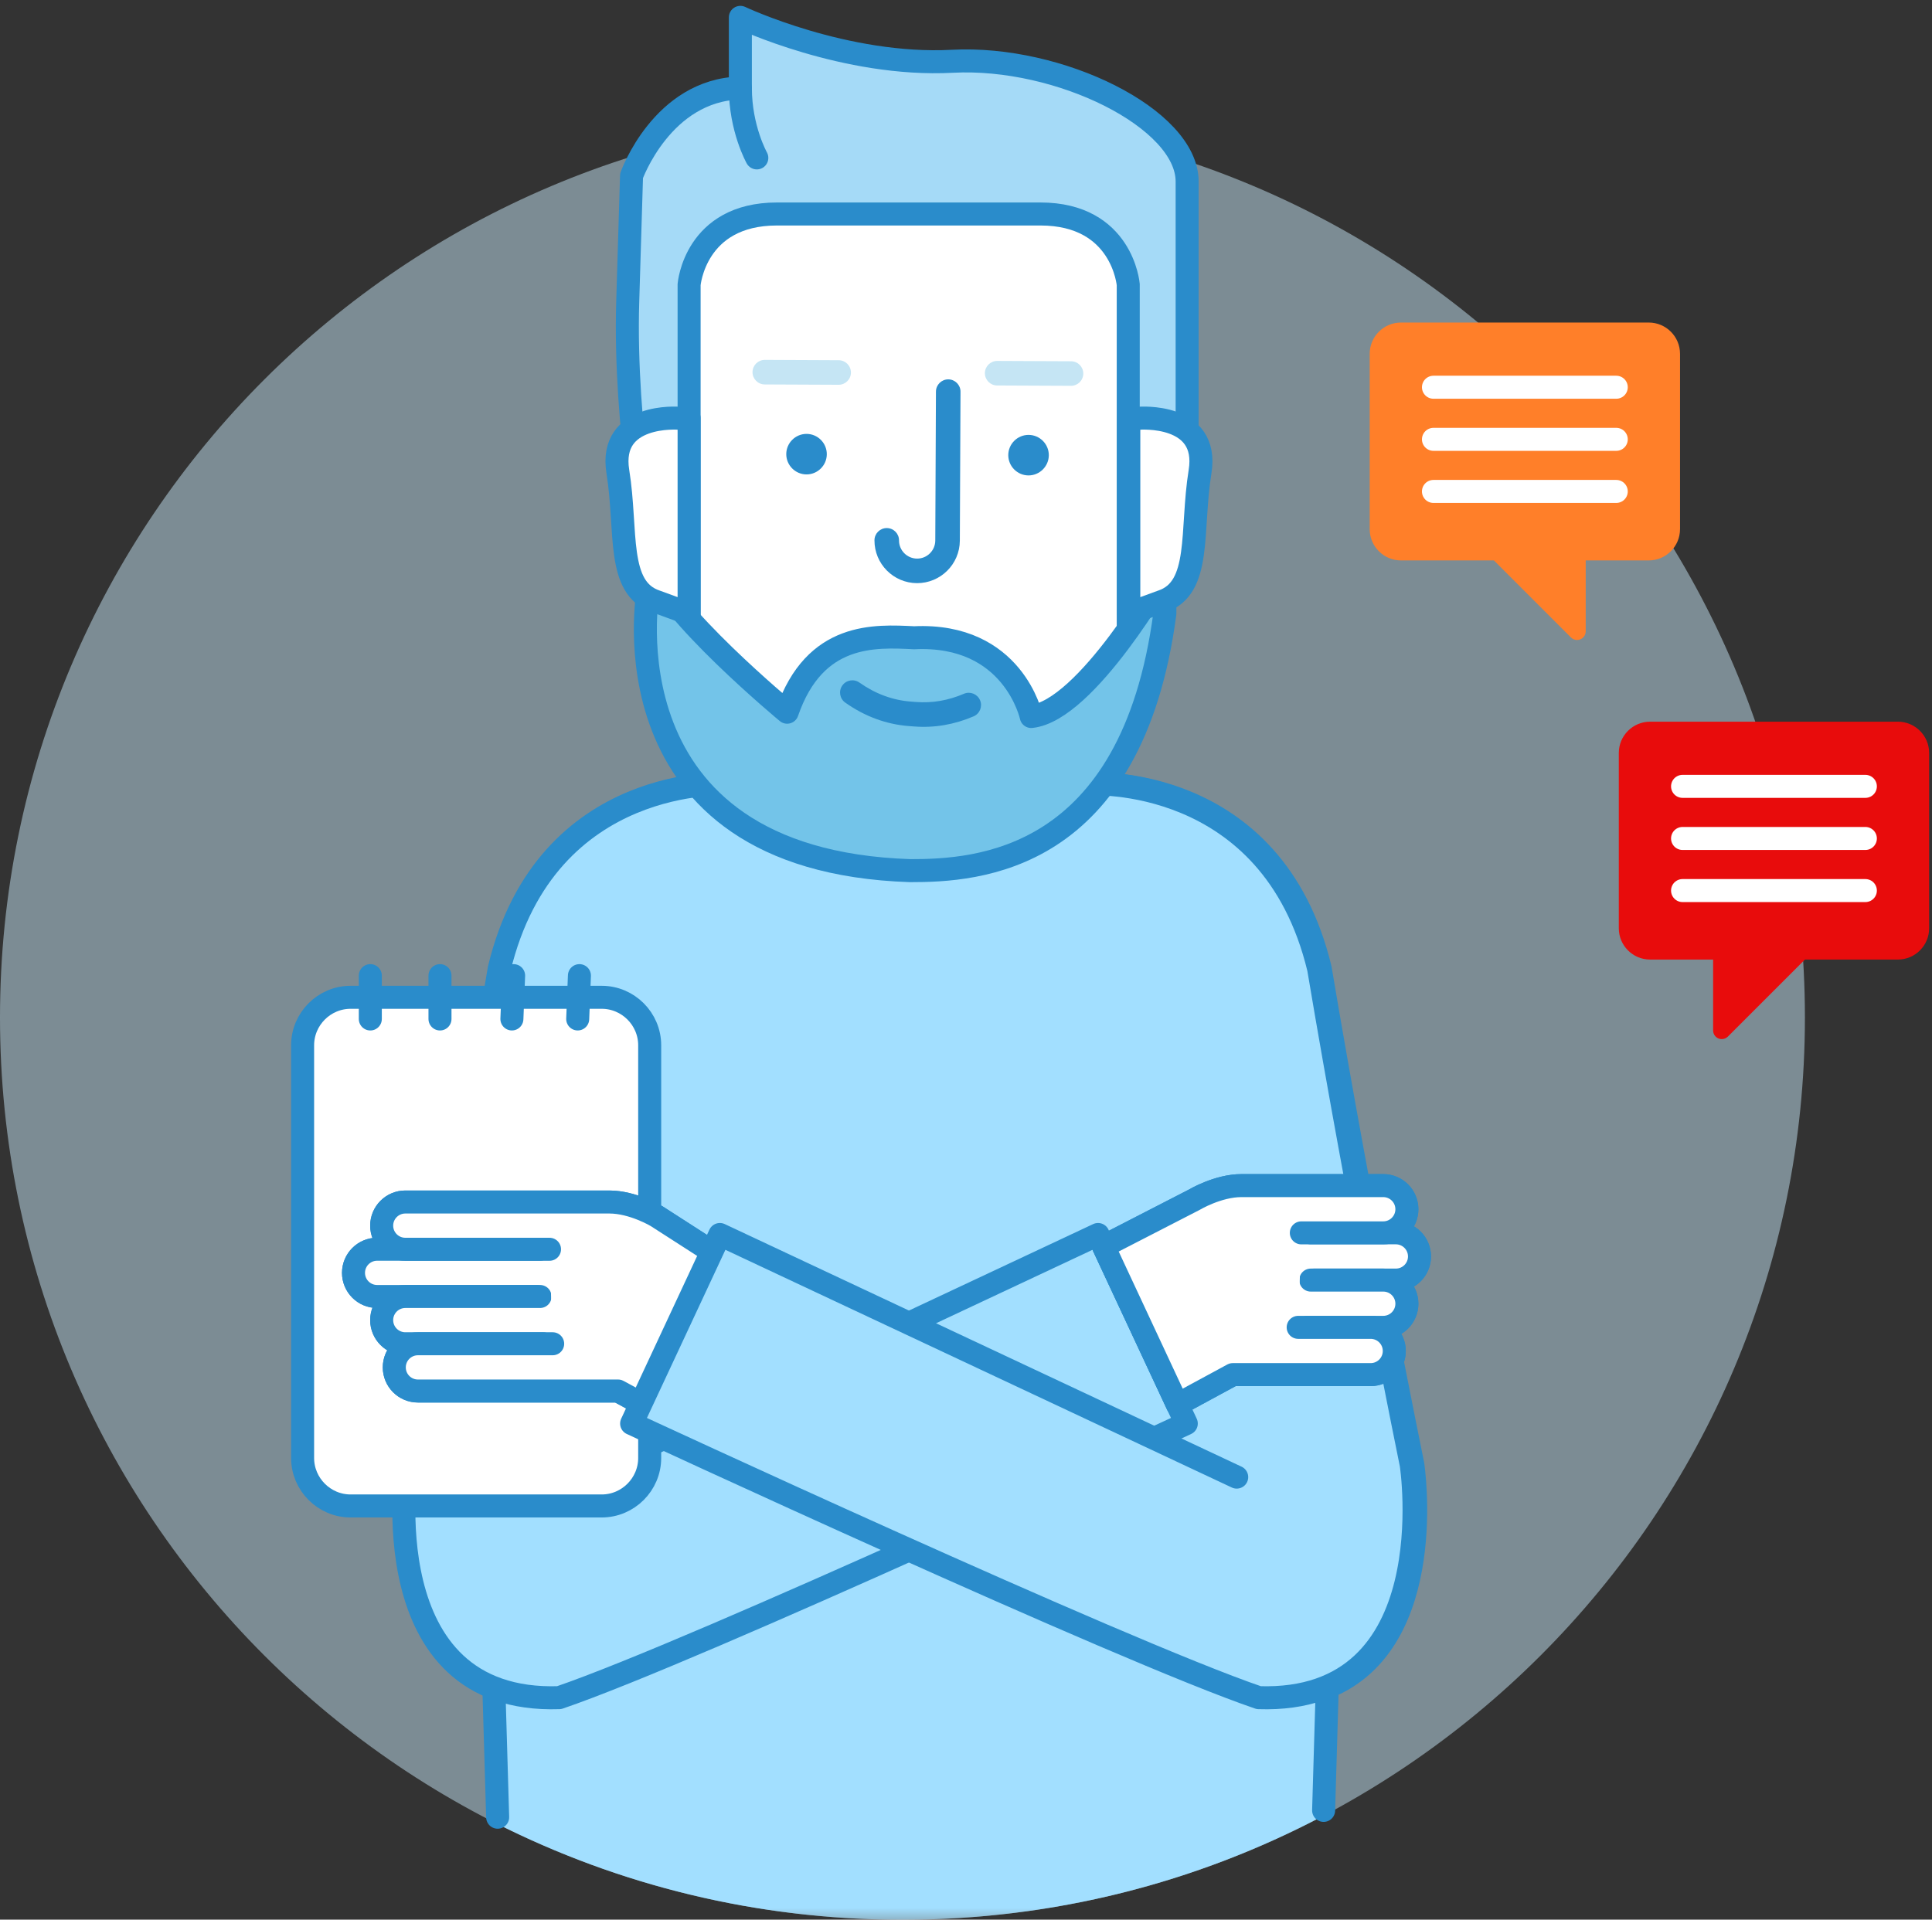<?xml version="1.0" encoding="UTF-8"?>
<svg width="162px" height="161px" viewBox="0 0 162 161" version="1.1" xmlns="http://www.w3.org/2000/svg" xmlns:xlink="http://www.w3.org/1999/xlink">
    <rect x="0" y="0" width="162" height="161" fill="#333333" stroke="none"/>
    <!-- Generator: Sketch 63.1 (92452) - https://sketch.com -->
    <title>Group 136 Copy</title>
    <desc>Created with Sketch.</desc>
    <defs>
        <polygon id="path-1" points="0.343 0.206 85.052 0.206 85.052 95.479 0.343 95.479"></polygon>
    </defs>
    <g id="Page-1" stroke="none" stroke-width="1" fill="none" fill-rule="evenodd">
        <g id="IR35-NEW" transform="translate(-727, -3527)">
            <g id="Group-3" transform="translate(175, 3356)">
                <g id="Group-136-Copy" transform="translate(552, 172)">
                    <path d="M151.344,84.336 C151.344,126.129 117.465,160.008 75.672,160.008 C33.879,160.008 0,126.129 0,84.336 C0,42.543 33.879,8.664 75.672,8.664 C117.465,8.664 151.344,42.543 151.344,84.336" id="Fill-1" fill="#C6E6F6" opacity="0.5"></path>
                    <g id="Group-7" transform="translate(33.519, 64.529)">
                        <mask id="mask-2" fill="white">
                            <use xlink:href="#path-1"></use>
                        </mask>
                        <g id="Clip-6"></g>
                        <path d="M84.812,57.297 C84.812,57.297 80.486,36.157 77.051,15.713 C73.087,-0.766 57.76,0.218 57.76,0.218 L42.698,0.218 L27.635,0.218 C27.635,0.218 12.308,-0.766 8.344,15.713 C4.909,36.157 0.583,57.297 0.583,57.297 C0.583,57.297 -1.689,72.148 7.756,75.972 L8.076,87.386 C18.318,92.56 29.894,95.479 42.153,95.479 C54.855,95.479 66.823,92.345 77.335,86.814 L77.639,75.972 C87.085,72.148 84.812,57.297 84.812,57.297" id="Fill-5" fill="#A2DFFF" mask="url(#mask-2)"></path>
                    </g>
                    <g id="Group-11" transform="translate(33.519, 64.529)">
                        <path d="M77.468,86.306 L77.772,75.972 C87.218,72.148 84.946,57.297 84.946,57.297 C84.946,57.297 80.62,36.157 77.184,15.713 C73.221,-0.766 57.893,0.218 57.893,0.218 L42.831,0.218 L27.768,0.218 C27.768,0.218 12.441,-0.766 8.478,15.713 C5.042,36.157 0.717,57.297 0.717,57.297 C0.717,57.297 -1.556,72.148 7.89,75.972 L8.21,86.878" id="Fill-8" fill="#A2DFFF"></path>
                        <path d="M77.468,86.306 L77.772,75.972 C87.218,72.148 84.946,57.297 84.946,57.297 C84.946,57.297 80.62,36.157 77.184,15.713 C73.221,-0.766 57.893,0.218 57.893,0.218 L42.831,0.218 L27.768,0.218 C27.768,0.218 12.441,-0.766 8.478,15.713 C5.042,36.157 0.717,57.297 0.717,57.297 C0.717,57.297 -1.556,72.148 7.89,75.972 L8.21,86.878" id="Stroke-10" stroke="#2A8CCB" stroke-width="1.93" stroke-linecap="round" stroke-linejoin="round"></path>
                    </g>
                    <g id="Group-15" transform="translate(33.519, 64.529)">
                        <path d="M42.698,0.218 L27.635,0.218 C27.635,0.218 12.308,-0.766 8.344,15.713 C4.909,36.157 0.583,57.297 0.583,57.297 C0.583,57.297 -2.491,77.381 13.365,76.852 C24.992,72.888 65.952,53.862 65.952,53.862 L58.553,38.007 L15.215,58.354" id="Fill-12" fill="#A2DFFF"></path>
                        <path d="M42.698,0.218 L27.635,0.218 C27.635,0.218 12.308,-0.766 8.344,15.713 C4.909,36.157 0.583,57.297 0.583,57.297 C0.583,57.297 -2.491,77.381 13.365,76.852 C24.992,72.888 65.952,53.862 65.952,53.862 L58.553,38.007 L15.215,58.354" id="Stroke-14" stroke="#2A8CCB" stroke-width="1.93" stroke-linecap="round" stroke-linejoin="round"></path>
                    </g>
                    <path d="M50.452,125.303 L29.399,125.303 C27.185,125.303 25.374,123.491 25.374,121.278 L25.374,86.667 C25.374,84.453 27.185,82.642 29.399,82.642 L50.452,82.642 C52.666,82.642 54.477,84.453 54.477,86.667 L54.477,121.278 C54.477,123.491 52.666,125.303 50.452,125.303" id="Fill-16" fill="#FFFFFF"></path>
                    <path d="M50.452,125.303 L29.399,125.303 C27.185,125.303 25.374,123.491 25.374,121.278 L25.374,86.667 C25.374,84.453 27.185,82.642 29.399,82.642 L50.452,82.642 C52.666,82.642 54.477,84.453 54.477,86.667 L54.477,121.278 C54.477,123.491 52.666,125.303 50.452,125.303 Z" id="Stroke-18" stroke="#2A8CCB" stroke-width="1.93" stroke-linecap="round" stroke-linejoin="round"></path>
                    <line x1="31.051" y1="80.825" x2="31.051" y2="84.459" id="Stroke-20" stroke="#2A8CCB" stroke-width="1.93" stroke-linecap="round" stroke-linejoin="round"></line>
                    <line x1="36.893" y1="80.825" x2="36.893" y2="84.459" id="Stroke-22" stroke="#2A8CCB" stroke-width="1.93" stroke-linecap="round" stroke-linejoin="round"></line>
                    <line x1="43.067" y1="80.826" x2="42.923" y2="84.458" id="Stroke-24" stroke="#2A8CCB" stroke-width="1.93" stroke-linecap="round" stroke-linejoin="round"></line>
                    <line x1="48.585" y1="80.826" x2="48.441" y2="84.458" id="Stroke-26" stroke="#2A8CCB" stroke-width="1.93" stroke-linecap="round" stroke-linejoin="round"></line>
                    <path d="M31.623,107.735 L33.985,107.735 C32.891,107.735 32.004,108.623 32.004,109.717 C32.004,110.812 32.891,111.699 33.985,111.699 L35.042,111.699 C33.948,111.699 33.061,112.586 33.061,113.681 C33.061,114.776 33.948,115.663 35.042,115.663 L46.605,115.663 L51.824,115.663 L56.464,118.177 L67.225,108.823 L55.061,101.001 C55.061,101.001 53.08,99.811 51.098,99.811 L33.985,99.811 C32.891,99.811 32.004,100.699 32.004,101.793 C32.004,102.875 32.87,103.75 33.946,103.771 L31.623,103.771 C30.529,103.771 29.642,104.658 29.642,105.753 C29.642,106.848 30.529,107.735 31.623,107.735" id="Fill-28" fill="#FFFFFF"></path>
                    <path d="M31.623,107.735 L33.985,107.735 C32.891,107.735 32.004,108.623 32.004,109.717 C32.004,110.812 32.891,111.699 33.985,111.699 L35.042,111.699 C33.948,111.699 33.061,112.586 33.061,113.681 C33.061,114.776 33.948,115.663 35.042,115.663 L46.605,115.663 L51.824,115.663 L56.464,118.177 L67.225,108.823 L55.061,101.001 C55.061,101.001 53.08,99.811 51.098,99.811 L33.985,99.811 C32.891,99.811 32.004,100.699 32.004,101.793 C32.004,102.875 32.87,103.75 33.946,103.771 L31.623,103.771 C30.529,103.771 29.642,104.658 29.642,105.753 C29.642,106.848 30.529,107.735 31.623,107.735 Z" id="Stroke-30" stroke="#2A8CCB" stroke-width="1.93" stroke-linecap="round" stroke-linejoin="round"></path>
                    <g id="Group-35" transform="translate(29.456, 103.635)">
                        <path d="M15.563,4.1 L2.167,4.1 C1.073,4.1 0.185,3.213 0.185,2.118 C0.185,1.023 1.073,0.136 2.167,0.136 L15.828,0.136" id="Fill-32" fill="#FFFFFF"></path>
                        <path d="M15.563,4.1 L2.167,4.1 C1.073,4.1 0.185,3.213 0.185,2.118 C0.185,1.023 1.073,0.136 2.167,0.136 L15.828,0.136" id="Stroke-34" stroke="#2A8CCB" stroke-width="1.93" stroke-linecap="round" stroke-linejoin="round"></path>
                    </g>
                    <g id="Group-39" transform="translate(31.996, 107.698)">
                        <path d="M13.553,4.001 L1.99,4.001 C0.895,4.001 0.008,3.114 0.008,2.019 C0.008,0.925 0.895,0.037 1.99,0.037 L13.288,0.037" id="Fill-36" fill="#FFFFFF"></path>
                        <path d="M13.553,4.001 L1.99,4.001 C0.895,4.001 0.008,3.114 0.008,2.019 C0.008,0.925 0.895,0.037 1.99,0.037 L13.288,0.037" id="Stroke-38" stroke="#2A8CCB" stroke-width="1.93" stroke-linecap="round" stroke-linejoin="round"></path>
                    </g>
                    <g id="Group-43" transform="translate(31.996, 99.572)">
                        <path d="M14.346,12.127 L3.047,12.127 C1.952,12.127 1.065,13.014 1.065,14.109 C1.065,15.204 1.952,16.091 3.047,16.091 L14.61,16.091 L19.829,16.091 L24.469,18.605 L35.229,9.252 L23.066,1.429 C23.066,1.429 21.084,0.239 19.102,0.239 L1.99,0.239 C0.896,0.239 0.008,1.127 0.008,2.222 C0.008,3.316 0.896,4.203 1.99,4.203 L14.081,4.203" id="Fill-40" fill="#FFFFFF"></path>
                        <path d="M14.346,12.127 L3.047,12.127 C1.952,12.127 1.065,13.014 1.065,14.109 C1.065,15.204 1.952,16.091 3.047,16.091 L14.61,16.091 L19.829,16.091 L24.469,18.605 L35.229,9.252 L23.066,1.429 C23.066,1.429 21.084,0.239 19.102,0.239 L1.99,0.239 C0.896,0.239 0.008,1.127 0.008,2.222 C0.008,3.316 0.896,4.203 1.99,4.203 L14.081,4.203" id="Stroke-42" stroke="#2A8CCB" stroke-width="1.93" stroke-linecap="round" stroke-linejoin="round"></path>
                    </g>
                    <g id="Group-47" transform="translate(52.818, 64.529)">
                        <path d="M23.398,0.218 L38.461,0.218 C38.461,0.218 53.788,-0.766 57.752,15.713 C61.187,36.157 65.513,57.297 65.513,57.297 C65.513,57.297 68.587,77.381 52.731,76.852 C41.103,72.888 0.144,53.862 0.144,53.862 L7.543,38.007 L50.881,58.354" id="Fill-44" fill="#A2DFFF"></path>
                        <path d="M23.398,0.218 L38.461,0.218 C38.461,0.218 53.788,-0.766 57.752,15.713 C61.187,36.157 65.513,57.297 65.513,57.297 C65.513,57.297 68.587,77.381 52.731,76.852 C41.103,72.888 0.144,53.862 0.144,53.862 L7.543,38.007 L50.881,58.354" id="Stroke-46" stroke="#2A8CCB" stroke-width="1.93" stroke-linecap="round" stroke-linejoin="round"></path>
                    </g>
                    <path d="M119.027,104.378 C119.027,103.283 118.139,102.396 117.044,102.396 L116.027,102.396 C117.102,102.375 117.969,101.499 117.969,100.418 C117.969,99.323 117.082,98.435 115.987,98.435 L104.096,98.435 C102.114,98.435 100.132,99.625 100.132,99.625 L92.537,103.532 L98.73,116.801 L103.369,114.287 L108.588,114.287 L114.931,114.287 C116.025,114.287 116.912,113.4 116.912,112.305 C116.912,111.211 116.025,110.324 114.931,110.324 L115.987,110.324 C117.082,110.324 117.969,109.436 117.969,108.341 C117.969,107.247 117.082,106.359 115.987,106.359 L117.044,106.359 C118.139,106.359 119.027,105.472 119.027,104.378" id="Fill-48" fill="#FFFFFF"></path>
                    <path d="M119.027,104.378 C119.027,103.283 118.139,102.396 117.044,102.396 L116.027,102.396 C117.102,102.375 117.969,101.499 117.969,100.418 C117.969,99.323 117.082,98.435 115.987,98.435 L104.096,98.435 C102.114,98.435 100.132,99.625 100.132,99.625 L92.537,103.532 L98.73,116.801 L103.369,114.287 L108.588,114.287 L114.931,114.287 C116.025,114.287 116.912,113.4 116.912,112.305 C116.912,111.211 116.025,110.324 114.931,110.324 L115.987,110.324 C117.082,110.324 117.969,109.436 117.969,108.341 C117.969,107.247 117.082,106.359 115.987,106.359 L117.044,106.359 C118.139,106.359 119.027,105.472 119.027,104.378 Z" id="Stroke-50" stroke="#2A8CCB" stroke-width="1.93" stroke-linecap="round" stroke-linejoin="round"></path>
                    <g id="Group-55" transform="translate(109.699, 102.111)">
                        <path d="M0.474,4.248 L7.345,4.248 C8.44,4.248 9.327,3.361 9.327,2.266 C9.327,1.171 8.44,0.284 7.345,0.284 L0.21,0.284" id="Fill-52" fill="#FFFFFF"></path>
                        <path d="M0.474,4.248 L7.345,4.248 C8.44,4.248 9.327,3.361 9.327,2.266 C9.327,1.171 8.44,0.284 7.345,0.284 L0.21,0.284" id="Stroke-54" stroke="#2A8CCB" stroke-width="1.93" stroke-linecap="round" stroke-linejoin="round"></path>
                    </g>
                    <g id="Group-59" transform="translate(109.191, 106.174)">
                        <path d="M0.454,4.149 L6.796,4.149 C7.891,4.149 8.778,3.261 8.778,2.167 C8.778,1.073 7.891,0.185 6.796,0.185 L0.718,0.185" id="Fill-56" fill="#FFFFFF"></path>
                        <path d="M0.454,4.149 L6.796,4.149 C7.891,4.149 8.778,3.261 8.778,2.167 C8.778,1.073 7.891,0.185 6.796,0.185 L0.718,0.185" id="Stroke-58" stroke="#2A8CCB" stroke-width="1.93" stroke-linecap="round" stroke-linejoin="round"></path>
                    </g>
                    <g id="Group-63" transform="translate(92.432, 98.048)">
                        <path d="M16.421,12.275 L22.499,12.275 C23.593,12.275 24.48,13.162 24.48,14.257 C24.48,15.352 23.593,16.239 22.499,16.239 L16.156,16.239 L10.937,16.239 L6.298,18.753 L0.105,5.483 L7.7,1.576 C7.7,1.576 9.682,0.387 11.664,0.387 L23.556,0.387 C24.65,0.387 25.537,1.275 25.537,2.369 C25.537,3.464 24.65,4.351 23.556,4.351 L16.685,4.351" id="Fill-60" fill="#FFFFFF"></path>
                        <path d="M16.421,12.275 L22.499,12.275 C23.593,12.275 24.48,13.162 24.48,14.257 C24.48,15.352 23.593,16.239 22.499,16.239 L16.156,16.239 L10.937,16.239 L6.298,18.753 L0.105,5.483 L7.7,1.576 C7.7,1.576 9.682,0.387 11.664,0.387 L23.556,0.387 C24.65,0.387 25.537,1.275 25.537,2.369 C25.537,3.464 24.65,4.351 23.556,4.351 L16.685,4.351" id="Stroke-62" stroke="#2A8CCB" stroke-width="1.93" stroke-linecap="round" stroke-linejoin="round"></path>
                    </g>
                    <path d="M62.08,6.381 L62.08,0.457 C62.08,0.457 70.886,4.619 79.851,4.139 C88.817,3.659 99.543,8.942 99.543,14.225 L99.543,35.998 C99.543,35.998 98.582,45.604 96.181,51.207 C93.779,56.811 84.174,62.094 84.174,62.094 L73.607,63.054 L65.442,60.813 L57.118,52.969 L54.556,46.164 C54.556,46.164 52.315,34.877 52.635,24.311 L52.955,13.745 C52.955,13.745 55.516,6.541 62.08,6.381" id="Fill-64" fill="#A5DAF7"></path>
                    <path d="M62.08,6.381 L62.08,0.457 C62.08,0.457 70.886,4.619 79.851,4.139 C88.817,3.659 99.543,8.942 99.543,14.225 L99.543,35.998 C99.543,35.998 98.582,45.604 96.181,51.207 C93.779,56.811 84.174,62.094 84.174,62.094 L73.607,63.054 L65.442,60.813 L57.118,52.969 L54.556,46.164 C54.556,46.164 52.315,34.877 52.635,24.311 L52.955,13.745 C52.955,13.745 55.516,6.541 62.08,6.381 Z" id="Stroke-66" stroke="#2A8CCB" stroke-width="1.93" stroke-linecap="round" stroke-linejoin="round"></path>
                    <path d="M87.24,16.947 L76.193,16.947 L65.146,16.947 C58.262,16.947 57.782,22.871 57.782,22.871 L57.782,55.37 L76.193,67.697 L94.604,55.37 L94.604,22.871 C94.604,22.871 94.124,16.947 87.24,16.947" id="Fill-68" fill="#FFFFFF"></path>
                    <path d="M87.24,16.947 L76.193,16.947 L65.146,16.947 C58.262,16.947 57.782,22.871 57.782,22.871 L57.782,55.37 L76.193,67.697 L94.604,55.37 L94.604,22.871 C94.604,22.871 94.124,16.947 87.24,16.947 Z" id="Stroke-70" stroke="#2A8CCB" stroke-width="1.93" stroke-linecap="round" stroke-linejoin="round"></path>
                    <path d="M54.342,48.539 C54.342,48.539 50.287,71.166 76.329,72.02 C81.879,72.02 94.9,71.379 97.675,50.46 L97.675,47.045 C97.675,47.045 91.111,58.612 86.469,59.092 C86.469,59.092 84.974,52.088 76.649,52.488 C73.367,52.328 68.324,52.008 66.003,58.732 C66.003,58.732 55.756,50.247 54.556,46.164 C54.556,46.164 54.506,47.083 54.342,48.539" id="Fill-72" fill="#73C4E9"></path>
                    <path d="M54.342,48.539 C54.342,48.539 50.287,71.166 76.329,72.02 C81.879,72.02 94.9,71.379 97.675,50.46 L97.675,47.045 C97.675,47.045 91.111,58.612 86.469,59.092 C86.469,59.092 84.974,52.088 76.649,52.488 C73.367,52.328 68.324,52.008 66.003,58.732 C66.003,58.732 55.756,50.247 54.556,46.164 C54.556,46.164 54.506,47.083 54.342,48.539 Z" id="Stroke-74" stroke="#2A8CCB" stroke-width="1.93" stroke-linecap="round" stroke-linejoin="round"></path>
                    <path d="M56.932,34.077 C56.932,34.077 51.008,33.597 51.808,38.56 C52.609,43.523 51.649,48.326 55.011,49.447 L57.782,50.46 L57.782,34.064 L56.932,34.077 Z" id="Fill-76" fill="#FFFFFF"></path>
                    <path d="M56.932,34.077 C56.932,34.077 51.008,33.597 51.808,38.56 C52.609,43.523 51.649,48.326 55.011,49.447 L57.782,50.46 L57.782,34.064 L56.932,34.077 Z" id="Stroke-78" stroke="#2A8CCB" stroke-width="1.93" stroke-linecap="round" stroke-linejoin="round"></path>
                    <path d="M95.501,34.077 C95.501,34.077 101.425,33.597 100.625,38.56 C99.824,43.523 100.785,48.326 97.423,49.447 L94.651,50.46 L94.651,34.064 L95.501,34.077 Z" id="Fill-80" fill="#FFFFFF"></path>
                    <path d="M95.501,34.077 C95.501,34.077 101.425,33.597 100.625,38.56 C99.824,43.523 100.785,48.326 97.423,49.447 L94.651,50.46 L94.651,34.064 L95.501,34.077 Z" id="Stroke-82" stroke="#2A8CCB" stroke-width="1.93" stroke-linecap="round" stroke-linejoin="round"></path>
                    <g id="Group-87" transform="translate(61.96, 6.124)">
                        <path d="M1.5,6.119 C1.5,6.119 0.121,3.671 0.121,0.256" id="Fill-84" fill="#FFFFFF"></path>
                        <path d="M1.5,6.119 C1.5,6.119 0.121,3.671 0.121,0.256" id="Stroke-86" stroke="#2A8CCB" stroke-width="1.93" stroke-linecap="round" stroke-linejoin="round"></path>
                    </g>
                    <path d="M80.825,57.186 C79.516,57.748 78.168,57.98 76.819,57.876 L76.363,57.84 C74.841,57.723 73.394,57.186 72.064,56.246 C71.6,55.918 70.957,56.028 70.629,56.492 C70.3,56.956 70.411,57.599 70.875,57.927 C72.513,59.085 74.306,59.747 76.204,59.894 L76.66,59.929 C78.344,60.059 80.018,59.773 81.637,59.079 C82.16,58.854 82.401,58.249 82.177,57.726 C81.953,57.204 81.347,56.962 80.825,57.186" id="Fill-88" fill="#2A8CCB"></path>
                    <path d="M67.636,35.39 C66.701,35.386 65.933,36.147 65.929,37.082 C65.925,38.016 66.686,38.785 67.621,38.789 C68.556,38.793 69.324,38.032 69.328,37.097 C69.332,36.162 68.571,35.394 67.636,35.39" id="Fill-90" fill="#2A8CCB"></path>
                    <path d="M86.252,35.474 C85.317,35.469 84.548,36.231 84.545,37.165 C84.54,38.1 85.301,38.869 86.236,38.873 C87.171,38.877 87.939,38.115 87.944,37.18 C87.948,36.246 87.187,35.478 86.252,35.474" id="Fill-92" fill="#2A8CCB"></path>
                    <path d="M79.515,30.817 C78.946,30.815 78.483,31.274 78.48,31.843 L78.424,44.336 C78.42,45.174 77.735,45.853 76.898,45.849 C76.059,45.845 75.38,45.16 75.384,44.322 C75.387,43.754 74.928,43.291 74.359,43.288 C73.79,43.286 73.327,43.745 73.325,44.313 C73.316,46.287 74.914,47.9 76.888,47.908 C78.861,47.917 80.474,46.319 80.483,44.345 L80.539,31.852 C80.542,31.283 80.083,30.82 79.515,30.817" id="Fill-94" fill="#2A8CCB"></path>
                    <path d="M70.325,29.211 L64.134,29.183 C63.565,29.181 63.102,29.64 63.099,30.209 C63.097,30.777 63.556,31.241 64.125,31.243 L70.316,31.271 C70.885,31.274 71.348,30.815 71.351,30.246 C71.353,29.677 70.894,29.214 70.325,29.211" id="Fill-96" fill="#C5E5F4"></path>
                    <path d="M89.81,29.299 L83.619,29.271 C83.05,29.269 82.586,29.728 82.584,30.296 C82.582,30.865 83.04,31.328 83.609,31.33 L89.801,31.358 C90.369,31.361 90.833,30.902 90.835,30.334 C90.837,29.765 90.379,29.302 89.81,29.299" id="Fill-98" fill="#C5E5F4"></path>
                    <path d="M132.238,52.675 C132.05,52.675 131.864,52.601 131.725,52.463 L125.266,46.002 L117.473,46.002 C116.026,46.002 114.85,44.825 114.85,43.379 L114.85,28.674 C114.85,27.228 116.026,26.051 117.473,26.051 L138.249,26.051 C139.696,26.051 140.872,27.228 140.872,28.674 L140.872,43.379 C140.872,44.825 139.696,46.002 138.249,46.002 L132.963,46.002 L132.963,51.95 C132.963,52.243 132.786,52.507 132.515,52.62 C132.425,52.657 132.331,52.675 132.238,52.675" id="Fill-100" fill="#FF7F29"></path>
                    <g id="Group-107" transform="translate(119.857, 31.01)">
                        <line x1="0.34" y1="0.467" x2="15.668" y2="0.467" id="Fill-104" fill="#A2DFFF"></line>
                        <line x1="0.34" y1="0.467" x2="15.668" y2="0.467" id="Stroke-106" stroke="#FFFFFF" stroke-width="1.93" stroke-linecap="round" stroke-linejoin="round"></line>
                    </g>
                    <g id="Group-111" transform="translate(119.857, 35.581)">
                        <line x1="0.34" y1="0.266" x2="15.668" y2="0.266" id="Fill-108" fill="#A2DFFF"></line>
                        <line x1="0.34" y1="0.266" x2="15.668" y2="0.266" id="Stroke-110" stroke="#FFFFFF" stroke-width="1.93" stroke-linecap="round" stroke-linejoin="round"></line>
                    </g>
                    <g id="Group-115" transform="translate(119.857, 39.644)">
                        <line x1="0.34" y1="0.572" x2="15.668" y2="0.572" id="Fill-112" fill="#A2DFFF"></line>
                        <line x1="0.34" y1="0.572" x2="15.668" y2="0.572" id="Stroke-114" stroke="#FFFFFF" stroke-width="1.93" stroke-linecap="round" stroke-linejoin="round"></line>
                    </g>
                    <path d="M143.647,85.425 L143.647,79.477 L138.361,79.477 C136.914,79.477 135.738,78.3 135.738,76.854 L135.738,62.149 C135.738,60.702 136.914,59.526 138.361,59.526 L159.136,59.526 C160.583,59.526 161.76,60.702 161.76,62.149 L161.76,76.854 C161.76,78.3 160.583,79.477 159.136,79.477 L151.344,79.477 L144.884,85.937 C144.745,86.076 144.56,86.149 144.371,86.149 C144.278,86.149 144.184,86.132 144.094,86.095 C143.823,85.982 143.647,85.718 143.647,85.425 Z" id="Fill-116" fill="#E80C0C"></path>
                    <g id="Group-123" transform="translate(140.679, 64.529)">
                        <line x1="15.733" y1="0.422" x2="0.405" y2="0.422" id="Fill-120" fill="#73C4E9"></line>
                        <line x1="15.733" y1="0.422" x2="0.405" y2="0.422" id="Stroke-122" stroke="#FFFFFF" stroke-width="1.93" stroke-linecap="round" stroke-linejoin="round"></line>
                    </g>
                    <g id="Group-127" transform="translate(140.679, 68.592)">
                        <line x1="15.733" y1="0.729" x2="0.405" y2="0.729" id="Fill-124" fill="#73C4E9"></line>
                        <line x1="15.733" y1="0.729" x2="0.405" y2="0.729" id="Stroke-126" stroke="#FFFFFF" stroke-width="1.93" stroke-linecap="round" stroke-linejoin="round"></line>
                    </g>
                    <g id="Group-131" transform="translate(140.679, 73.163)">
                        <line x1="15.733" y1="0.528" x2="0.405" y2="0.528" id="Fill-128" fill="#73C4E9"></line>
                        <line x1="15.733" y1="0.528" x2="0.405" y2="0.528" id="Stroke-130" stroke="#FFFFFF" stroke-width="1.93" stroke-linecap="round" stroke-linejoin="round"></line>
                    </g>
                </g>
            </g>
        </g>
    </g>
</svg>